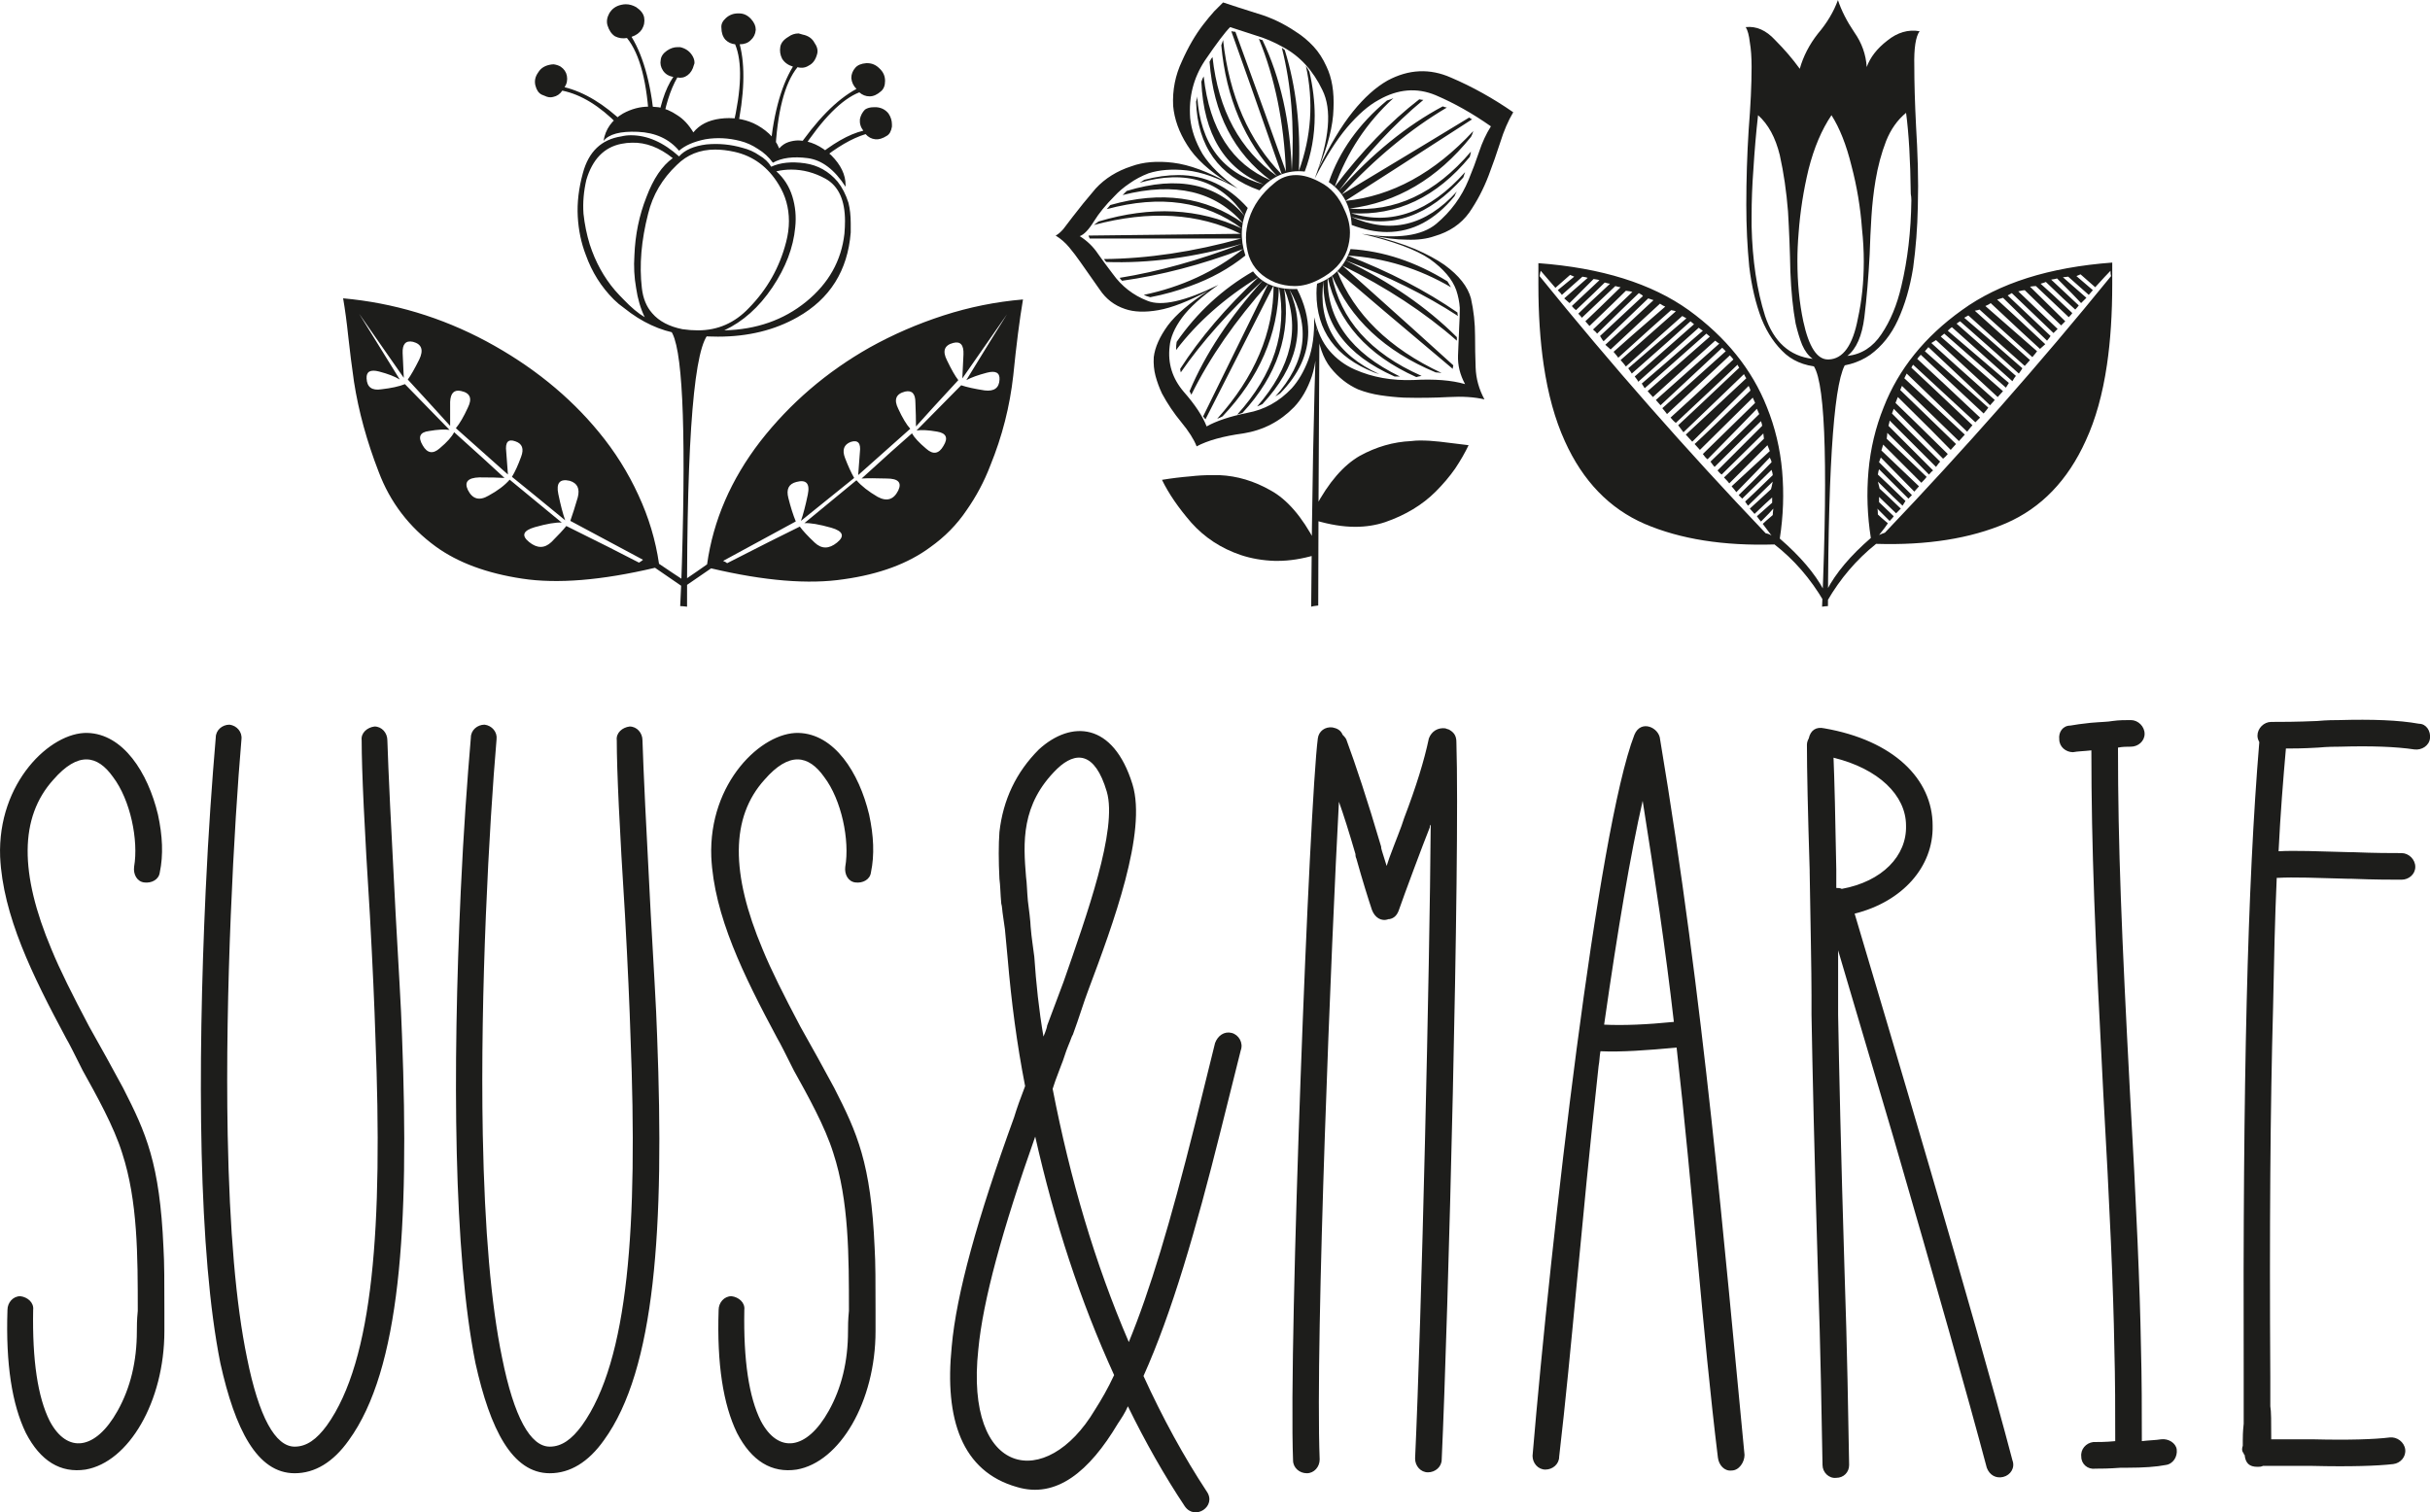 <?xml version="1.0" encoding="UTF-8" standalone="no"?>
<!DOCTYPE svg PUBLIC "-//W3C//DTD SVG 1.1//EN" "http://www.w3.org/Graphics/SVG/1.1/DTD/svg11.dtd">
<svg width="100%" height="100%" viewBox="0 0 1976 1230" version="1.1" xmlns="http://www.w3.org/2000/svg" xmlns:xlink="http://www.w3.org/1999/xlink" xml:space="preserve" xmlns:serif="http://www.serif.com/" style="fill-rule:evenodd;clip-rule:evenodd;stroke-linejoin:round;stroke-miterlimit:2;">
    <g transform="matrix(1,0,0,1,-253.043,-913.251)">
        <g transform="matrix(4.167,0,0,4.167,0,0)">
            <g transform="matrix(1,0,0,1,503.944,515.516)">
                <path d="M0,-155.435C-1.433,-155.435 -2.686,-154.182 -2.686,-152.749C-2.686,-152.212 -2.507,-151.854 -2.328,-151.495C-4.656,-123.56 -5.551,-85.418 -5.372,-27.399L-5.372,-18.445C-5.551,-16.833 -5.551,-15.759 -5.551,-15.222L-5.551,-14.146C-5.729,-13.61 -5.729,-13.252 -5.551,-12.893C-5.372,-12.715 -5.372,-12.715 -5.372,-12.536L-5.193,-12.357C-5.014,-10.745 -4.298,-10.029 -2.686,-10.029C-2.328,-10.029 -1.97,-10.029 -1.612,-10.208L8.058,-10.208C15.4,-10.029 20.772,-10.208 23.817,-10.566C25.249,-10.745 26.324,-11.998 26.146,-13.431C25.966,-14.864 24.533,-15.937 23.1,-15.759C20.235,-15.401 15.221,-15.222 8.058,-15.401L0,-15.401C0,-18.803 0,-20.952 -0.179,-21.847L-0.179,-27.399C-0.358,-56.408 -0.179,-80.404 0.358,-99.565C0.537,-108.697 0.716,-117.114 1.074,-124.993L1.253,-124.993C4.298,-125.172 8.954,-124.993 15.221,-124.814L15.758,-124.814C20.235,-124.635 23.458,-124.635 25.428,-124.635C26.861,-124.635 28.114,-125.709 28.114,-127.142C28.114,-128.574 26.861,-129.828 25.428,-129.828C23.458,-129.828 20.235,-129.828 15.938,-130.007L15.4,-130.007C9.133,-130.186 4.478,-130.365 1.433,-130.186C1.791,-137.528 2.328,-144.154 2.865,-150.242C4.119,-150.242 6.089,-150.242 9.133,-150.421C11.103,-150.6 12.535,-150.6 13.43,-150.6C19.52,-150.779 24.354,-150.6 27.936,-150.063C29.368,-149.884 30.8,-150.779 30.979,-152.212C31.159,-153.644 30.263,-155.077 28.831,-155.077C24.891,-155.793 19.698,-155.972 13.251,-155.793C12.356,-155.793 10.923,-155.793 8.954,-155.614C4.835,-155.435 1.97,-155.435 0,-155.435M-39.215,-154.719C-40.647,-154.719 -41.543,-153.465 -41.364,-152.033C-41.364,-150.6 -40.111,-149.526 -38.678,-149.526C-37.783,-149.705 -36.708,-149.705 -35.097,-149.884C-35.097,-130.723 -34.38,-113.711 -32.769,-82.911C-31.515,-60.885 -30.799,-44.41 -30.62,-33.487C-30.441,-27.04 -30.441,-20.952 -30.441,-15.043C-32.232,-14.864 -33.664,-14.864 -34.738,-14.864C-36.171,-14.684 -37.245,-13.431 -37.066,-11.998C-37.066,-10.566 -35.813,-9.491 -34.38,-9.67C-33.306,-9.67 -31.694,-9.67 -29.366,-9.85L-28.113,-9.85C-24.89,-9.85 -22.383,-10.029 -20.592,-10.387C-19.159,-10.566 -18.264,-11.998 -18.443,-13.431C-18.622,-14.684 -20.055,-15.58 -21.487,-15.401C-22.562,-15.222 -23.814,-15.222 -25.248,-15.043C-25.248,-20.952 -25.248,-27.04 -25.427,-33.666C-25.605,-44.589 -26.322,-61.243 -27.576,-83.268C-29.187,-113.89 -29.904,-131.081 -29.904,-150.421C-29.008,-150.6 -28.113,-150.6 -27.396,-150.6C-25.964,-150.6 -24.71,-151.675 -24.71,-153.107C-24.71,-154.54 -25.964,-155.793 -27.396,-155.793C-28.471,-155.793 -29.724,-155.793 -30.978,-155.614C-31.873,-155.435 -33.306,-155.435 -35.276,-155.256C-36.887,-155.077 -38.32,-154.898 -39.215,-154.719M-85.414,-148.451C-76.64,-146.302 -71.268,-141.109 -71.268,-135.2C-71.089,-129.291 -75.924,-124.276 -83.803,-122.844C-84.161,-123.023 -84.519,-123.023 -84.877,-123.023L-84.877,-126.604C-85.056,-136.812 -85.235,-144.154 -85.414,-148.451M-87.205,-154.182C-88.817,-154.54 -89.891,-153.823 -90.249,-152.212C-90.428,-151.854 -90.607,-151.495 -90.607,-150.958C-90.607,-146.123 -90.428,-137.886 -90.07,-126.425L-90.07,-126.067C-89.891,-114.965 -89.712,-106.907 -89.712,-102.072L-89.712,-98.311C-89.533,-88.103 -89.175,-71.45 -88.458,-47.992C-87.921,-32.413 -87.742,-19.878 -87.563,-10.387C-87.563,-8.954 -86.31,-7.701 -84.877,-7.88C-83.445,-7.88 -82.37,-8.954 -82.37,-10.387C-82.549,-20.057 -82.728,-32.592 -83.265,-48.171C-83.982,-71.629 -84.34,-88.283 -84.519,-98.311L-84.519,-110.846L-73.775,-74.494C-65.358,-45.485 -59.27,-23.996 -55.509,-9.85C-54.972,-8.417 -53.719,-7.701 -52.286,-8.059C-50.853,-8.417 -49.958,-9.85 -50.495,-11.282C-57.837,-39.217 -75.386,-98.132 -81.296,-118.009C-71.984,-120.337 -65.896,-127.142 -66.075,-135.2C-66.075,-144.333 -73.775,-151.854 -87.205,-154.182M-122.661,-140.035C-120.333,-125.351 -118.185,-111.025 -116.573,-96.878C-121.945,-96.341 -126.422,-96.162 -130.182,-96.341C-127.496,-115.144 -124.989,-129.828 -122.661,-140.035M-144.15,-12.177C-144.15,-10.745 -143.076,-9.491 -141.643,-9.491C-140.21,-9.491 -138.957,-10.566 -138.957,-11.998C-136.45,-33.487 -134.838,-55.513 -131.257,-88.283C-131.078,-89.178 -131.078,-90.253 -130.899,-91.148C-126.78,-90.969 -121.945,-91.327 -116.036,-91.864C-112.812,-63.392 -111.021,-36.71 -107.977,-11.819C-107.798,-10.387 -106.724,-9.133 -105.291,-9.311C-103.859,-9.311 -102.784,-10.924 -102.784,-12.357C-106.724,-53.006 -110.664,-100.639 -119.259,-152.033C-119.438,-154.361 -123.019,-155.972 -124.272,-152.928C-131.436,-134.484 -140.568,-54.617 -144.15,-12.177M-180.5,-152.033C-180.679,-152.391 -181.037,-152.749 -181.216,-152.928C-181.575,-153.823 -182.291,-154.182 -183.186,-154.361C-184.619,-154.54 -185.872,-153.644 -186.051,-152.212C-187.663,-140.035 -191.782,-34.919 -190.886,-11.282C-190.886,-9.85 -189.633,-8.775 -188.2,-8.775C-186.768,-8.775 -185.693,-10.029 -185.693,-11.461C-186.589,-34.919 -183.365,-113.532 -181.933,-139.856C-181.037,-137.349 -179.963,-133.946 -178.709,-129.649C-178.709,-129.47 -178.709,-129.111 -178.53,-128.753C-177.277,-124.276 -176.202,-120.874 -175.486,-118.725C-174.949,-117.293 -173.695,-116.397 -172.263,-116.935L-172.084,-116.935C-171.187,-117.114 -170.651,-117.651 -170.293,-118.546C-169.039,-122.128 -165.637,-131.26 -164.205,-134.842C-164.205,-135.021 -164.205,-135.2 -164.025,-135.379C-164.205,-107.981 -165.816,-38.68 -167.07,-11.64C-167.07,-10.208 -165.995,-8.954 -164.562,-8.954C-163.13,-8.954 -161.877,-10.029 -161.877,-11.461C-160.623,-38.501 -158.295,-128.574 -159.011,-151.495C-159.011,-152.57 -159.37,-153.286 -160.265,-153.823C-160.444,-154.002 -160.802,-154.002 -161.16,-154.182C-162.593,-154.361 -163.846,-153.644 -164.383,-152.212C-165.279,-147.914 -166.891,-142.721 -169.219,-136.632C-169.756,-134.842 -170.83,-132.335 -172.084,-128.932C-172.263,-128.395 -172.442,-127.858 -172.621,-127.321L-173.516,-130.186C-173.695,-130.723 -173.695,-130.902 -173.695,-131.081C-176.381,-140.214 -178.709,-147.198 -180.5,-152.033M-241.202,-74.494C-237.442,-57.841 -232.428,-42.441 -225.802,-27.935C-227.056,-25.25 -228.309,-23.101 -229.563,-21.131C-239.054,-5.194 -254.991,-8.059 -252.305,-32.95C-251.41,-42.441 -247.649,-56.228 -241.202,-74.494M-239.591,-94.013C-240.486,-99.206 -241.023,-104.4 -241.381,-109.593C-241.561,-111.204 -241.919,-113.174 -242.098,-115.502C-242.098,-116.218 -242.456,-119.262 -242.635,-120.516C-242.814,-122.486 -242.814,-123.918 -242.993,-125.172C-243.53,-131.798 -244.068,-139.319 -236.905,-146.302C-233.323,-149.705 -229.563,-149.705 -227.235,-141.826C-225.086,-134.484 -231.174,-117.651 -235.651,-104.758L-238.874,-96.162C-238.874,-95.983 -239.054,-95.267 -239.591,-94.013M-220.072,-27.757C-214.521,-40.113 -209.865,-56.228 -205.03,-75.569L-201.09,-91.327C-200.553,-92.76 -201.448,-94.371 -202.881,-94.73C-204.313,-95.088 -205.567,-94.192 -206.104,-92.76L-210.044,-76.822C-214.879,-57.483 -218.818,-44.41 -222.937,-34.382C-229.563,-49.783 -234.398,-66.257 -237.8,-83.806C-237.621,-84.343 -237.442,-84.881 -237.263,-85.418L-236.188,-88.283C-235.651,-89.537 -235.293,-90.969 -234.756,-92.223C-234.219,-93.476 -234.04,-94.192 -233.86,-94.371C-232.607,-97.774 -231.712,-100.818 -230.816,-103.146C-225.981,-116.039 -219.356,-133.946 -222.221,-143.258C-225.981,-155.435 -234.219,-155.793 -240.486,-150.063C-244.963,-145.586 -247.47,-140.214 -248.186,-133.946C-248.365,-131.439 -248.365,-128.395 -248.186,-124.814C-248.007,-123.56 -248.007,-121.949 -247.828,-119.979C-247.649,-119.442 -247.649,-118.546 -247.47,-117.472L-247.112,-114.965L-246.575,-109.234C-245.858,-100.818 -244.784,-92.581 -243.172,-84.343C-244.068,-82.016 -244.784,-80.046 -245.321,-78.255C-252.484,-58.557 -256.603,-43.694 -257.498,-33.487C-258.931,-19.34 -255.528,-9.133 -244.784,-6.089C-237.084,-3.761 -230.637,-9.133 -225.086,-18.445C-224.37,-19.518 -223.653,-20.594 -223.116,-21.847C-219.714,-14.864 -215.953,-8.238 -212.014,-2.328C-210.044,0.537 -205.746,-2.328 -207.716,-5.194C-212.193,-11.998 -216.311,-19.518 -220.072,-27.757M-278.27,-127.142C-278.449,-125.709 -277.733,-124.276 -276.3,-124.097C-274.868,-123.918 -273.435,-124.635 -273.256,-126.067C-272.54,-129.47 -272.719,-133.23 -273.614,-137.349C-275.584,-145.586 -280.419,-153.107 -287.403,-153.286C-294.566,-153.465 -304.952,-143.616 -304.415,-129.111C-303.878,-117.651 -298.147,-106.011 -291.522,-93.655C-290.984,-92.76 -289.91,-90.611 -288.298,-87.388C-285.612,-82.553 -282.21,-76.464 -280.598,-71.27C-277.554,-61.959 -277.554,-51.215 -277.554,-40.471C-277.733,-38.68 -277.733,-37.427 -277.733,-36.531C-277.733,-30.622 -278.987,-25.429 -281.494,-20.952C-285.791,-13.252 -291.343,-12.536 -294.745,-18.982C-297.073,-23.638 -298.147,-30.801 -297.968,-40.65C-297.789,-42.082 -299.043,-43.157 -300.475,-43.336C-301.908,-43.336 -302.982,-42.082 -302.982,-40.65C-303.34,-30.085 -302.087,-22.205 -299.401,-16.654C-296.536,-11.102 -292.596,-8.775 -287.761,-9.491C-279.345,-10.924 -272.361,-22.743 -272.361,-36.531L-272.361,-40.471C-272.361,-45.843 -272.361,-49.962 -272.54,-52.827C-273.256,-69.301 -275.942,-75.211 -280.419,-83.985L-283.643,-89.894L-287.045,-95.983C-290.268,-102.072 -292.775,-107.086 -294.387,-111.025C-300.654,-125.888 -300.654,-136.812 -294.029,-144.154C-289.194,-149.705 -285.433,-148.988 -282.389,-144.691C-278.987,-140.214 -277.375,-132.335 -278.27,-127.142M-346.318,-152.033C-346.139,-153.465 -347.213,-154.719 -348.646,-154.898C-350.078,-154.898 -351.332,-153.823 -351.332,-152.391C-352.048,-143.974 -352.764,-134.125 -353.302,-122.486C-354.913,-87.388 -354.734,-51.752 -350.436,-30.264C-347.571,-17.371 -343.273,-8.775 -335.932,-8.775C-331.992,-8.775 -328.41,-10.924 -325.366,-15.222C-315.338,-29.01 -313.547,-56.766 -314.98,-94.013C-315.159,-99.923 -315.696,-107.981 -316.234,-118.009C-317.129,-134.842 -317.666,-146.123 -317.845,-151.854C-317.845,-153.286 -318.92,-154.54 -320.352,-154.54C-321.785,-154.361 -323.038,-153.286 -322.859,-151.854C-322.859,-145.944 -322.322,-134.663 -321.248,-117.651C-320.71,-107.802 -320.352,-99.744 -320.173,-93.834C-318.741,-57.125 -320.531,-30.801 -329.664,-18.087C-331.634,-15.401 -333.604,-13.968 -335.932,-13.968C-339.692,-13.968 -342.915,-19.698 -345.243,-31.338C-347.392,-41.724 -348.646,-56.228 -349.004,-74.852C-349.541,-102.967 -347.75,-135.379 -346.318,-152.033M-396.1,-152.033C-395.921,-153.465 -396.995,-154.719 -398.428,-154.898C-399.86,-154.898 -401.114,-153.823 -401.114,-152.391C-401.83,-143.974 -402.546,-134.125 -403.083,-122.486C-404.695,-87.388 -404.516,-51.752 -400.218,-30.264C-397.353,-17.371 -393.055,-8.775 -385.714,-8.775C-381.774,-8.775 -378.193,-10.924 -375.148,-15.222C-365.12,-29.01 -363.33,-56.766 -364.762,-94.013C-364.941,-99.923 -365.478,-107.981 -366.016,-118.009C-366.911,-134.842 -367.448,-146.123 -367.627,-151.854C-367.627,-153.286 -368.702,-154.54 -370.134,-154.54C-371.567,-154.361 -372.82,-153.286 -372.641,-151.854C-372.641,-145.944 -372.104,-134.663 -371.03,-117.651C-370.492,-107.802 -370.134,-99.744 -369.955,-93.834C-368.523,-57.125 -370.313,-30.801 -379.446,-18.087C-381.416,-15.401 -383.386,-13.968 -385.714,-13.968C-389.474,-13.968 -392.697,-19.698 -395.025,-31.338C-397.174,-41.724 -398.428,-56.228 -398.786,-74.852C-399.323,-102.967 -397.532,-135.379 -396.1,-152.033M-417.05,-127.142C-417.229,-125.709 -416.512,-124.276 -415.08,-124.097C-413.647,-123.918 -412.215,-124.635 -412.036,-126.067C-411.319,-129.47 -411.498,-133.23 -412.394,-137.349C-414.364,-145.586 -419.198,-153.107 -426.182,-153.286C-433.345,-153.465 -443.731,-143.616 -443.194,-129.111C-442.657,-117.651 -436.927,-106.011 -430.301,-93.655C-429.764,-92.76 -428.689,-90.611 -427.078,-87.388C-424.392,-82.553 -420.989,-76.464 -419.378,-71.27C-416.333,-61.959 -416.333,-51.215 -416.333,-40.471C-416.512,-38.68 -416.512,-37.427 -416.512,-36.531C-416.512,-30.622 -417.766,-25.429 -420.273,-20.952C-424.571,-13.252 -430.122,-12.536 -433.524,-18.982C-435.852,-23.638 -436.927,-30.801 -436.747,-40.65C-436.568,-42.082 -437.822,-43.157 -439.255,-43.336C-440.687,-43.336 -441.761,-42.082 -441.761,-40.65C-442.12,-30.085 -440.866,-22.205 -438.18,-16.654C-435.315,-11.102 -431.375,-8.775 -426.54,-9.491C-418.124,-10.924 -411.14,-22.743 -411.14,-36.531L-411.14,-40.471C-411.14,-45.843 -411.14,-49.962 -411.319,-52.827C-412.036,-69.301 -414.722,-75.211 -419.198,-83.985L-422.422,-89.894L-425.824,-95.983C-429.047,-102.072 -431.554,-107.086 -433.166,-111.025C-439.434,-125.888 -439.434,-136.812 -432.808,-144.154C-427.973,-149.705 -424.213,-148.988 -421.168,-144.691C-417.766,-140.214 -416.154,-132.335 -417.05,-127.142" style="fill:rgb(29,29,27);fill-rule:nonzero;"/>
            </g>
        </g>
        <g transform="matrix(4.167,0,0,4.167,0,0)">
            <g transform="matrix(1,0,0,1,408.042,232.477)">
                <path d="M0,91.814C0.688,87.382 0.84,82.988 0.459,78.632C0.075,74.277 -0.916,70.112 -2.522,66.137C-5.426,58.802 -10.508,52.498 -17.766,47.225C-25.026,42.029 -34.808,38.973 -47.109,38.055L-47.109,42.181C-47.109,47.989 -46.766,53.225 -46.079,57.885C-45.239,63.617 -43.864,68.584 -41.953,72.786C-38.439,80.581 -33.241,85.968 -26.363,88.949C-19.411,91.928 -10.966,93.266 -1.031,92.961C2.788,95.94 5.998,99.648 8.597,104.078L8.597,101.901C6.838,98.616 3.973,95.253 0,91.814M-2.751,90.782C-18.264,74.506 -32.973,57.771 -46.881,40.577C-46.805,40.118 -46.729,39.775 -46.652,39.545C-45.201,41.227 -44.244,42.336 -43.785,42.869C-42.335,41.572 -41.379,40.73 -40.92,40.348C-40.539,40.502 -40.272,40.616 -40.118,40.691C-41.722,41.991 -42.794,42.869 -43.328,43.328C-42.869,43.787 -42.602,44.092 -42.526,44.246C-40.539,42.488 -39.202,41.304 -38.513,40.691C-37.98,40.768 -37.635,40.846 -37.482,40.921C-39.773,42.909 -41.304,44.246 -42.067,44.933C-41.533,45.391 -41.19,45.698 -41.034,45.85L-36.335,41.15C-35.724,41.227 -35.343,41.304 -35.19,41.379C-37.558,43.597 -39.355,45.276 -40.577,46.423C-40.347,46.728 -40.081,46.996 -39.773,47.225C-36.948,44.551 -35.074,42.754 -34.158,41.838C-33.623,41.991 -33.28,42.067 -33.125,42.067C-36.26,44.972 -38.323,46.921 -39.316,47.913C-38.934,48.296 -38.705,48.563 -38.628,48.715C-35.419,45.66 -33.241,43.597 -32.094,42.525C-31.56,42.679 -31.217,42.754 -31.062,42.754C-34.501,46.118 -36.794,48.334 -37.941,49.403C-37.558,49.861 -37.292,50.167 -37.137,50.321C-33.547,46.88 -31.177,44.589 -30.031,43.442C-29.344,43.52 -28.924,43.597 -28.77,43.672C-32.593,47.339 -35.152,49.786 -36.449,51.008C-35.992,51.39 -35.724,51.658 -35.647,51.81C-31.598,47.837 -28.885,45.201 -27.509,43.901C-27.05,44.13 -26.784,44.322 -26.707,44.474C-30.91,48.372 -33.699,50.97 -35.074,52.269C-34.77,52.803 -34.541,53.148 -34.386,53.3C-30.031,49.099 -27.127,46.309 -25.675,44.933C-25.217,45.087 -24.873,45.201 -24.644,45.276C-29.306,49.633 -32.438,52.537 -34.043,53.988C-33.509,54.447 -33.166,54.752 -33.011,54.906C-28.197,50.397 -24.987,47.416 -23.383,45.964C-22.924,46.271 -22.581,46.462 -22.351,46.537C-27.395,50.894 -30.758,53.836 -32.438,55.363C-31.98,55.899 -31.675,56.281 -31.521,56.51C-26.402,51.849 -22.963,48.754 -21.206,47.225C-20.747,47.302 -20.443,47.379 -20.288,47.454C-25.637,52.194 -29.229,55.363 -31.062,56.969C-30.529,57.581 -30.185,57.999 -30.031,58.23C-24.53,53.262 -20.861,49.976 -19.027,48.372C-18.646,48.6 -18.378,48.754 -18.225,48.829C-23.956,53.721 -27.738,56.969 -29.572,58.573C-29.192,59.108 -28.961,59.452 -28.885,59.605C-23.153,54.561 -19.334,51.162 -17.423,49.403C-17.04,49.71 -16.812,49.901 -16.735,49.976C-22.544,55.097 -26.402,58.498 -28.311,60.177C-27.931,60.636 -27.701,60.981 -27.624,61.209C-21.74,55.936 -17.806,52.423 -15.817,50.663C-15.436,50.97 -15.17,51.162 -15.015,51.237C-20.975,56.434 -24.95,59.873 -26.936,61.554C-26.632,62.011 -26.439,62.318 -26.363,62.47C-20.327,57.122 -16.315,53.569 -14.327,51.81C-13.946,52.116 -13.716,52.308 -13.639,52.384C-19.754,57.733 -23.805,61.286 -25.789,63.044C-25.257,63.656 -24.912,64.037 -24.759,64.189C-18.723,58.687 -14.672,55.02 -12.609,53.186C-12.227,53.491 -11.96,53.684 -11.805,53.759L-24.185,64.762C-23.726,65.298 -23.422,65.642 -23.269,65.794C-17.233,60.139 -13.221,56.395 -11.233,54.561C-10.851,54.945 -10.622,55.173 -10.546,55.249C-16.735,60.827 -20.861,64.533 -22.924,66.368C-22.465,66.903 -22.161,67.284 -22.008,67.513C-16.505,62.395 -12.418,58.573 -9.742,56.051C-9.438,56.358 -9.209,56.624 -9.054,56.853C-15.17,62.585 -19.257,66.368 -21.32,68.201C-20.861,68.736 -20.518,69.081 -20.288,69.233C-14.252,63.579 -10.24,59.796 -8.252,57.885C-8.1,58.192 -7.986,58.383 -7.909,58.458C-13.87,64.113 -17.844,67.858 -19.829,69.692C-19.296,70.379 -18.951,70.837 -18.798,71.067C-12.914,65.412 -8.979,61.631 -6.991,59.719C-6.763,60.177 -6.611,60.446 -6.534,60.522C-12.418,66.023 -16.353,69.692 -18.339,71.525C-17.728,72.212 -17.308,72.671 -17.078,72.902C-11.576,67.475 -7.909,63.846 -6.075,62.011C-5.846,62.47 -5.73,62.776 -5.73,62.929C-11.158,68.201 -14.786,71.68 -16.621,73.359C-16.086,73.972 -15.742,74.354 -15.588,74.506C-10.392,69.386 -6.954,65.986 -5.273,64.305C-5.043,64.839 -4.891,65.183 -4.814,65.335C-9.324,69.769 -12.723,73.093 -15.015,75.308C-14.711,75.767 -14.404,76.11 -14.099,76.34C-9.285,71.449 -6.075,68.163 -4.469,66.482C-4.24,67.018 -4.089,67.361 -4.012,67.513C-8.75,72.175 -11.921,75.27 -13.525,76.797C-13.144,77.333 -12.877,77.678 -12.723,77.83C-8.215,73.321 -5.198,70.342 -3.667,68.89C-3.515,69.347 -3.438,69.654 -3.438,69.806L-12.15,78.517C-11.768,78.977 -11.501,79.244 -11.348,79.32C-7.298,75.347 -4.585,72.671 -3.21,71.296C-3.135,71.832 -3.094,72.175 -3.094,72.328C-6.991,76.15 -9.59,78.671 -10.889,79.893C-10.354,80.429 -10.011,80.809 -9.858,81.04L-2.406,73.589C-2.177,74.124 -2.025,74.506 -1.949,74.734C-5.693,78.173 -8.177,80.466 -9.399,81.613C-8.94,82.147 -8.636,82.529 -8.481,82.758C-5.198,79.396 -3.019,77.142 -1.949,75.995C-1.719,76.454 -1.604,76.76 -1.604,76.913C-4.432,79.818 -6.573,81.956 -8.024,83.331C-7.718,83.638 -7.489,83.867 -7.336,84.019C-4.432,81.193 -2.522,79.32 -1.604,78.403C-1.452,78.861 -1.375,79.205 -1.375,79.434C-4.051,82.033 -5.846,83.753 -6.763,84.592C-6.459,85.051 -6.266,85.319 -6.189,85.395C-3.822,83.103 -2.216,81.538 -1.375,80.695C-1.529,81.459 -1.643,81.956 -1.719,82.185C-3.781,84.096 -5.157,85.357 -5.846,85.968C-5.387,86.504 -5.082,86.847 -4.928,87C-3.249,85.395 -2.102,84.326 -1.49,83.79L-1.49,84.821C-3.019,86.197 -4.012,87.077 -4.469,87.458C-4.089,87.993 -3.822,88.338 -3.667,88.49C-2.447,87.268 -1.643,86.427 -1.261,85.968C-1.338,86.58 -1.375,87 -1.375,87.229C-2.368,88.07 -3.019,88.643 -3.324,88.949C-2.484,90.094 -1.911,90.86 -1.604,91.241C-1.911,91.012 -2.292,90.86 -2.751,90.782M19.371,91.126C20.289,89.98 20.863,89.217 21.091,88.833C20.097,87.993 19.447,87.42 19.143,87.114C19.143,86.504 19.104,86.121 19.028,85.968C20.249,87.191 21.052,87.993 21.435,88.375C21.893,87.916 22.16,87.613 22.238,87.458C20.784,86.082 19.83,85.166 19.371,84.707L19.371,83.676C21.052,85.28 22.16,86.352 22.695,86.884L23.614,85.968C21.55,83.982 20.174,82.683 19.486,82.07C19.332,81.383 19.218,80.925 19.143,80.695C21.51,83.065 23.115,84.632 23.957,85.395C24.262,84.937 24.453,84.632 24.53,84.478C21.854,81.881 20.059,80.162 19.143,79.32C19.218,78.785 19.295,78.442 19.371,78.289C21.893,80.809 23.803,82.72 25.103,84.019L25.791,83.331C22.581,80.122 20.441,77.983 19.371,76.913C19.523,76.454 19.639,76.15 19.716,75.995C23.001,79.359 25.178,81.575 26.25,82.644C26.707,82.109 27.013,81.766 27.166,81.613C23.498,78.098 21.052,75.767 19.83,74.62C19.982,74.086 20.097,73.704 20.174,73.473C23.917,77.219 26.402,79.703 27.625,80.925C28.158,80.391 28.503,80.007 28.656,79.779C24.759,76.035 22.16,73.552 20.863,72.328C20.938,71.794 20.977,71.41 20.977,71.182C25.103,75.233 27.815,77.944 29.115,79.32C29.496,78.861 29.764,78.594 29.917,78.517C25.562,74.161 22.656,71.258 21.206,69.806C21.358,69.272 21.435,68.929 21.435,68.774C25.943,73.284 28.961,76.302 30.49,77.83C30.871,77.296 31.139,76.952 31.292,76.797C26.554,72.137 23.421,69.004 21.893,67.399C22.046,66.941 22.16,66.636 22.238,66.482C26.516,70.837 29.726,74.086 31.866,76.226C32.17,75.995 32.477,75.692 32.782,75.308C27.663,70.265 24.262,66.941 22.581,65.335C22.81,64.801 22.963,64.419 23.04,64.189C28.236,69.31 31.675,72.748 33.356,74.506C33.89,73.895 34.233,73.514 34.388,73.359C28.961,68.086 25.332,64.572 23.498,62.813C23.651,62.433 23.765,62.166 23.842,62.011C29.344,67.361 33.05,70.953 34.961,72.786C35.572,72.098 35.953,71.68 36.106,71.525C30.221,66.023 26.287,62.356 24.301,60.522L24.759,59.605C30.642,65.26 34.578,69.043 36.565,70.953C37.099,70.265 37.443,69.845 37.598,69.692C31.637,64.037 27.663,60.293 25.677,58.458C25.828,58.155 25.943,57.962 26.02,57.885C32.055,63.463 36.106,67.209 38.169,69.119L39.087,68.201C33.661,63.083 29.574,59.26 26.822,56.738C26.975,56.51 27.204,56.243 27.511,55.936C33.623,61.668 37.712,65.49 39.775,67.399C40.234,66.866 40.538,66.482 40.692,66.253L28.313,55.249C28.617,54.868 28.846,54.6 29.001,54.447C35.036,60.102 39.048,63.885 41.036,65.794C41.494,65.26 41.799,64.917 41.953,64.762C35.763,59.26 31.637,55.556 29.574,53.645C30.031,53.339 30.337,53.148 30.49,53.071C36.451,58.573 40.463,62.281 42.526,64.189C43.06,63.579 43.403,63.197 43.558,63.044C37.443,57.696 33.393,54.143 31.407,52.384C31.789,52.078 32.018,51.887 32.095,51.81C38.13,57.083 42.142,60.598 44.13,62.356C44.435,61.897 44.627,61.593 44.703,61.438C38.743,56.32 34.769,52.919 32.782,51.237C33.164,50.856 33.431,50.626 33.586,50.549C39.468,55.822 43.403,59.337 45.391,61.095C45.697,60.561 45.925,60.218 46.079,60.063C40.272,54.945 36.412,51.544 34.502,49.861C34.806,49.633 35.036,49.479 35.19,49.403C40.922,54.447 44.741,57.848 46.652,59.605C47.034,59.071 47.263,58.726 47.34,58.573C41.685,53.607 37.902,50.321 35.992,48.715C36.374,48.486 36.641,48.334 36.794,48.257C42.297,53.225 45.964,56.51 47.799,58.114C48.333,57.503 48.676,57.122 48.83,56.969C43.403,52.153 39.813,48.945 38.055,47.339C38.514,47.264 38.818,47.187 38.973,47.111C44.168,51.773 47.608,54.868 49.288,56.395C49.747,55.861 50.051,55.477 50.206,55.249C45.162,50.818 41.799,47.875 40.118,46.423C40.652,46.193 40.997,46.003 41.151,45.85C45.964,50.36 49.174,53.339 50.778,54.79C51.312,54.332 51.657,54.027 51.81,53.873C47.149,49.517 44.016,46.614 42.411,45.162C42.946,45.01 43.328,44.896 43.558,44.817C47.836,49.022 50.701,51.81 52.154,53.186C52.536,52.727 52.765,52.423 52.841,52.269C48.638,48.296 45.85,45.66 44.475,44.36C44.855,44.13 45.123,43.978 45.277,43.901C49.326,47.798 52.039,50.397 53.415,51.696L54.218,50.894C50.396,47.225 47.836,44.78 46.538,43.558C47.149,43.404 47.57,43.328 47.799,43.328C51.312,46.766 53.682,49.059 54.906,50.205L55.708,49.403C52.27,46.041 49.976,43.787 48.83,42.64C49.364,42.565 49.747,42.525 49.976,42.525C53.186,45.583 55.324,47.609 56.396,48.6C56.776,48.22 57.007,47.952 57.083,47.798C54.026,44.896 51.963,42.984 50.894,42.067C51.427,41.915 51.771,41.8 51.925,41.723C54.447,44.17 56.357,45.964 57.657,47.111C57.885,46.88 58.114,46.614 58.344,46.309C55.669,43.787 53.874,42.106 52.957,41.265C53.568,41.189 53.949,41.113 54.102,41.036C56.471,43.404 58.037,45.01 58.802,45.85L59.834,44.817C57.542,42.831 56.012,41.493 55.249,40.806C55.783,40.73 56.126,40.691 56.281,40.691C58.268,42.45 59.605,43.635 60.293,44.246C60.674,43.787 60.942,43.483 61.095,43.328C59.49,41.952 58.42,41.036 57.885,40.577C58.268,40.425 58.534,40.311 58.688,40.234C60.138,41.534 61.095,42.374 61.554,42.754C63.005,41.15 63.998,40.08 64.534,39.545C64.534,40.004 64.571,40.348 64.648,40.577C50.739,57.696 36.03,74.391 20.518,90.667C20.059,90.822 19.677,90.974 19.371,91.126M16.506,48.6C16.965,44.858 17.308,40.768 17.539,36.336C17.614,33.891 17.728,31.446 17.882,29C18.034,26.555 18.302,24.185 18.684,21.893C19.143,19.142 19.83,16.583 20.747,14.214C21.665,11.921 22.963,10.086 24.644,8.711C25.178,12.685 25.484,17.958 25.562,24.53C25.637,24.913 25.677,25.332 25.677,25.791C25.6,31.828 24.95,37.406 23.728,42.525C22.885,46.193 21.588,49.327 19.83,51.925C18.148,54.447 15.933,55.861 13.182,56.165C14.94,54.79 16.047,52.269 16.506,48.6M13.984,19.028C15.054,23.079 15.742,27.205 16.047,31.406C16.278,33.548 16.392,35.649 16.392,37.712C16.392,41.686 16.008,45.391 15.245,48.829C14.252,54.102 12.341,56.778 9.515,56.853L9.399,56.853C7.259,56.853 5.655,54.371 4.585,49.403C3.821,45.812 3.438,41.877 3.438,37.597C3.438,35.84 3.514,34.043 3.669,32.209C3.973,28.007 4.623,23.842 5.617,19.716C6.686,15.514 8.176,11.998 10.087,9.17C11.692,11.692 12.991,14.979 13.984,19.028M0,16.965C0.763,20.403 1.299,24.071 1.606,27.968C1.834,31.865 1.986,35.763 2.063,39.66C2.217,43.558 2.56,46.959 3.095,49.861C3.476,51.466 3.898,52.841 4.357,53.988C4.889,55.211 5.577,56.128 6.419,56.738C1.91,56.206 -1.186,53.414 -2.865,48.372C-4.469,43.328 -5.349,37.482 -5.501,30.833L-5.501,28.886C-5.501,25.905 -5.387,22.888 -5.157,19.83C-4.928,16.086 -4.624,12.533 -4.24,9.17C-2.254,10.929 -0.841,13.525 0,16.965M8.254,105.111C8.787,105.034 9.17,104.996 9.399,104.996C9.474,75.958 10.698,60.102 13.068,57.426C10.469,58.114 8.176,58.192 6.191,57.656C8.787,59.644 9.474,75.461 8.254,105.111M9.056,58.344C12.495,58.344 15.36,57.541 17.653,55.936C19.945,54.257 21.74,52.001 23.04,49.174C24.416,46.193 25.407,42.793 26.02,38.973C26.554,35.075 26.859,31.103 26.938,27.052C27.013,24.378 27.013,21.704 26.938,19.028C26.859,16.354 26.745,13.794 26.593,11.348C26.364,6.841 26.25,2.905 26.25,-0.458C26.172,-3.898 26.516,-6.15 27.281,-7.222C25.064,-7.603 22.963,-6.992 20.977,-5.387C18.989,-3.857 17.653,-2.139 16.965,-0.229C16.81,-2.674 16.008,-4.928 14.557,-6.992C13.105,-9.13 12.036,-11.234 11.348,-13.297C10.507,-11.003 9.208,-8.826 7.45,-6.763C5.77,-4.623 4.585,-2.33 3.898,0.114C2.522,-1.794 0.918,-3.668 -0.916,-5.502C-2.675,-7.412 -4.585,-8.253 -6.648,-8.024C-6.266,-7.412 -6,-6.418 -5.846,-5.043C-5.616,-3.743 -5.501,-2.139 -5.501,-0.229C-5.501,3.21 -5.693,7.298 -6.075,12.035C-6.38,16.849 -6.534,21.741 -6.534,26.707C-6.534,30.833 -6.343,34.845 -5.961,38.743C-5.501,42.565 -4.7,45.964 -3.553,48.945C-2.406,51.773 -0.841,54.064 1.147,55.822C3.133,57.503 5.693,58.344 8.826,58.344L9.056,58.344ZM9.17,101.901L9.17,102.474C9.17,102.858 9.208,103.353 9.285,103.964C11.807,99.609 14.977,95.903 18.798,92.845C28.731,93.152 37.176,91.814 44.13,88.833C51.008,85.853 56.203,80.466 59.72,72.671C61.629,68.545 63.005,63.617 63.846,57.885C64.534,53.225 64.878,47.952 64.878,42.067L64.878,37.94C52.573,38.857 42.792,41.952 35.534,47.225C28.274,52.423 23.192,58.726 20.289,66.137C18.684,70.112 17.69,74.277 17.308,78.632C16.926,82.988 17.08,87.343 17.767,91.7C13.793,95.138 10.928,98.539 9.17,101.901" style="fill:rgb(29,29,27);fill-rule:nonzero;"/>
            </g>
        </g>
        <g transform="matrix(4.167,0,0,4.167,0,0)">
            <g transform="matrix(1,0,0,1,193.909,223.901)">
                <path d="M0,109.778C-2.383,108.14 -4.169,106.912 -5.362,106.093C-15.783,108.55 -24.419,109.257 -31.27,108.214C-38.194,107.173 -43.815,105.087 -48.133,101.96C-53.343,98.163 -57.067,93.289 -59.3,87.331C-61.607,81.376 -63.209,75.531 -64.102,69.798C-64.55,66.671 -64.921,63.731 -65.219,60.976C-65.516,58.147 -65.851,55.653 -66.225,53.493C-56.397,54.386 -47.089,57.178 -38.305,61.869C-29.445,66.634 -22.112,72.553 -16.306,79.625C-13.178,83.421 -10.61,87.518 -8.6,91.909C-6.59,96.229 -5.249,100.696 -4.58,105.311C-2.494,106.726 -0.93,107.768 0.111,108.437C0.039,109.035 0,109.481 0,109.778M-55.168,69.35C-56.135,68.755 -57.475,68.235 -59.189,67.788C-60.901,67.34 -61.719,67.788 -61.645,69.128C-61.571,70.841 -60.602,71.547 -58.742,71.249C-56.806,71.027 -55.279,70.691 -54.164,70.245C-50.292,74.191 -47.389,77.168 -45.453,79.179C-46.42,79.03 -47.759,79.104 -49.473,79.401C-51.261,79.625 -51.668,80.557 -50.701,82.193C-49.808,83.757 -48.691,83.944 -47.352,82.752C-45.936,81.561 -45.006,80.518 -44.559,79.625C-40.165,83.571 -36.89,86.549 -34.731,88.559C-35.848,88.486 -37.486,88.448 -39.646,88.448C-41.879,88.522 -42.622,89.341 -41.879,90.904C-40.986,92.691 -39.646,93.065 -37.858,92.022C-36.072,91.054 -34.694,90.011 -33.727,88.894C-29.184,92.618 -25.797,95.41 -23.564,97.27C-24.682,97.196 -26.429,97.493 -28.813,98.163C-31.12,98.834 -31.492,99.801 -29.93,101.067C-28.367,102.334 -26.914,102.334 -25.575,101.067C-24.233,99.727 -23.266,98.686 -22.671,97.939C-16.341,101.067 -11.615,103.451 -8.487,105.087C-8.115,104.865 -7.854,104.679 -7.705,104.529C-13.96,101.178 -18.687,98.649 -21.89,96.935C-21.441,95.67 -20.958,94.143 -20.437,92.357C-19.991,90.645 -20.51,89.565 -22.001,89.117C-23.935,88.67 -24.682,89.528 -24.233,91.686C-23.787,93.846 -23.34,95.558 -22.894,96.824C-27.509,93.026 -30.972,90.198 -33.28,88.337C-32.684,87.369 -32.089,86.065 -31.492,84.427C-30.896,82.864 -31.27,81.858 -32.61,81.411C-34.023,80.892 -34.62,81.561 -34.397,83.421C-34.247,85.209 -34.134,86.699 -34.062,87.888C-38.601,83.868 -41.992,80.854 -44.224,78.843C-43.479,77.95 -42.698,76.609 -41.879,74.823C-40.986,73.037 -41.432,71.958 -43.22,71.584C-44.559,71.288 -45.266,71.994 -45.341,73.706L-45.341,78.397C-48.988,74.376 -51.743,71.36 -53.605,69.35C-53.008,68.533 -52.265,67.229 -51.372,65.443C-50.479,63.582 -50.887,62.426 -52.6,61.98C-54.014,61.683 -54.683,62.426 -54.61,64.214C-54.535,66.076 -54.461,67.675 -54.386,69.016C-58.257,63.432 -61.16,59.264 -63.098,56.509C-59.596,62.167 -56.956,66.447 -55.168,69.35M63.32,56.62C59.45,62.204 56.547,66.374 54.609,69.128C54.685,67.788 54.759,66.224 54.833,64.437C54.907,62.576 54.238,61.832 52.823,62.204C51.111,62.651 50.701,63.768 51.594,65.554C52.487,67.416 53.232,68.72 53.827,69.463C50.105,73.483 47.35,76.498 45.564,78.508C45.564,77.168 45.527,75.605 45.453,73.819C45.453,72.107 44.782,71.399 43.442,71.696C41.655,72.142 41.208,73.259 42.101,75.047C42.922,76.833 43.704,78.137 44.447,78.955C39.907,82.975 36.517,85.991 34.285,88.001C34.359,86.81 34.471,85.32 34.62,83.534C34.842,81.747 34.247,81.077 32.832,81.524C31.492,82.045 31.12,83.088 31.715,84.65C32.313,86.214 32.908,87.518 33.503,88.559C28.887,92.283 25.425,95.075 23.116,96.935C23.563,95.67 24.009,93.958 24.456,91.798C24.904,89.639 24.159,88.82 22.223,89.341C20.736,89.715 20.213,90.756 20.66,92.468C21.106,94.254 21.591,95.781 22.112,97.046C15.785,100.472 11.055,103.04 7.928,104.752C8.302,104.902 8.562,105.05 8.71,105.198C14.964,101.998 19.692,99.616 22.894,98.052C23.49,98.871 24.456,99.914 25.797,101.178C27.137,102.445 28.589,102.445 30.153,101.178C31.715,99.914 31.344,98.945 29.036,98.275C26.653,97.606 24.904,97.309 23.787,97.382C28.328,93.659 31.715,90.867 33.949,89.006C34.918,90.123 36.295,91.203 38.081,92.244C39.869,93.213 41.208,92.803 42.101,91.016C42.846,89.452 42.101,88.67 39.869,88.67C37.71,88.598 36.071,88.598 34.954,88.67C39.274,84.726 42.548,81.785 44.782,79.848C45.229,80.668 46.16,81.674 47.574,82.864C48.914,84.055 50.031,83.868 50.924,82.306C51.893,80.742 51.483,79.812 49.695,79.514C47.983,79.217 46.644,79.142 45.675,79.29C49.547,75.345 52.45,72.405 54.386,70.467C55.502,70.841 57.03,71.177 58.965,71.473C60.826,71.696 61.795,70.99 61.868,69.35C61.944,68.011 61.125,67.564 59.411,68.011C57.699,68.457 56.36,68.942 55.391,69.463C58.892,63.731 61.533,59.451 63.32,56.62M13.29,3.127C12.769,3.649 12.061,3.908 11.166,3.908C12.284,8.153 12.098,13.774 10.609,20.772C10.386,20.548 10.125,20.288 9.827,19.99C11.54,12.694 11.689,7.334 10.273,3.908C9.53,3.836 8.897,3.536 8.376,3.015C7.855,2.421 7.594,1.639 7.594,0.67C7.52,-0.001 7.817,-0.633 8.487,-1.229C9.156,-1.824 9.938,-2.122 10.833,-2.122L11.055,-2.122C11.948,-2.122 12.73,-1.748 13.401,-1.005C13.997,-0.336 14.294,0.335 14.294,1.005L14.294,1.117C14.221,1.937 13.886,2.606 13.29,3.127M-3.798,9.046C-4.244,8.375 -4.393,7.669 -4.244,6.923C-4.169,6.254 -3.759,5.659 -3.016,5.137C-2.346,4.69 -1.675,4.466 -1.006,4.466L-0.447,4.466C0.521,4.69 1.267,5.176 1.786,5.919C2.16,6.441 2.345,6.962 2.345,7.482C2.345,7.632 2.308,7.781 2.233,7.929C2.01,8.822 1.601,9.493 1.004,9.939C0.41,10.386 -0.261,10.536 -1.006,10.386C-2.42,12.842 -3.424,16.081 -4.02,20.101C-4.393,20.399 -4.764,20.661 -5.137,20.883C-4.541,16.192 -3.424,12.657 -1.788,10.274C-2.681,10.126 -3.351,9.715 -3.798,9.046M34.62,18.538C34.77,17.794 35.105,17.161 35.624,16.64C36.071,16.344 36.63,16.192 37.299,16.192L37.858,16.192C38.826,16.268 39.607,16.677 40.204,17.422C40.65,18.091 40.873,18.8 40.873,19.544L40.873,19.99C40.725,20.883 40.389,21.48 39.869,21.776C39.05,22.298 38.305,22.523 37.634,22.447C36.891,22.374 36.258,22.039 35.735,21.442C33.056,22.261 30.116,23.973 26.914,26.578C26.466,26.506 26.02,26.43 25.573,26.356C29.223,23.303 32.461,21.442 35.289,20.772C34.77,20.101 34.546,19.358 34.62,18.538M32.945,10.497C32.945,9.754 33.206,9.085 33.725,8.487C34.173,7.968 34.881,7.669 35.848,7.594L36.071,7.594C36.964,7.594 37.746,7.929 38.416,8.599C39.161,9.268 39.533,10.089 39.533,11.056C39.533,11.949 39.274,12.62 38.751,13.066C38.008,13.735 37.263,14.071 36.517,14.071C35.774,14.071 35.105,13.811 34.507,13.289C31.085,14.63 27.324,18.426 23.228,24.681L22.112,24.681C26.133,18.725 30.079,14.704 33.949,12.62C33.354,12.023 33.019,11.317 32.945,10.497M-22.559,10.05C-22.409,10.871 -22.559,11.614 -23.005,12.285C-19.133,13.253 -15.261,15.597 -11.392,19.319C-11.689,19.395 -12.061,19.506 -12.508,19.655C-16.156,15.933 -19.804,13.7 -23.452,12.954C-23.9,13.624 -24.495,14.034 -25.239,14.182C-25.76,14.333 -26.318,14.258 -26.914,13.959C-27.138,13.885 -27.322,13.811 -27.472,13.735C-28.069,13.439 -28.478,12.842 -28.702,11.949C-28.924,11.056 -28.738,10.2 -28.143,9.381C-27.696,8.637 -26.988,8.153 -26.021,7.929C-25.723,7.855 -25.425,7.818 -25.128,7.818C-24.606,7.892 -24.159,8.04 -23.787,8.264C-23.118,8.711 -22.707,9.307 -22.559,10.05M19.431,6.701C19.059,5.957 18.948,5.176 19.096,4.355C19.246,3.612 19.767,2.978 20.66,2.456C21.256,2.01 21.927,1.787 22.67,1.787C22.894,1.861 23.155,1.937 23.452,2.01C24.569,2.234 25.351,2.791 25.797,3.684C26.17,4.207 26.355,4.729 26.355,5.248C26.355,5.472 26.318,5.695 26.244,5.919C25.947,6.962 25.425,7.669 24.68,8.04C24.009,8.487 23.266,8.599 22.446,8.375C19.917,11.503 18.464,17.161 18.092,25.35C17.645,25.574 17.273,25.761 16.975,25.909C17.571,18.167 19.096,12.285 21.553,8.264C20.587,7.968 19.878,7.445 19.431,6.701M0.893,113.686C0.298,113.611 -0.148,113.574 -0.447,113.574C-0.297,110.671 -0.185,107.879 -0.113,105.198C0.708,77.726 -0.037,62.576 -2.346,59.747C0.485,60.64 3.053,60.79 5.36,60.194C2.308,62.354 0.819,80.183 0.893,113.686M-19.32,36.965C-19.098,39.051 -18.687,41.061 -18.092,42.995C-16.975,46.421 -15.337,49.4 -13.178,51.929C-12.656,52.525 -12.098,53.12 -11.503,53.717C-10.012,55.279 -8.636,56.435 -7.372,57.178C-8.189,55.466 -8.748,53.568 -9.047,51.482C-9.417,49.4 -9.53,47.277 -9.382,45.117C-9.23,41.096 -8.45,37.3 -7.036,33.726C-5.695,30.152 -3.982,27.623 -1.899,26.132C-4.504,24.049 -7.148,23.043 -9.829,23.117C-10.497,23.117 -11.205,23.191 -11.95,23.34C-15.3,24.01 -17.571,26.356 -18.762,30.376C-19.281,32.609 -19.468,34.806 -19.32,36.965M3.014,59.747C6.887,59.747 10.201,58.295 12.954,55.392C16.528,51.744 18.948,47.462 20.213,42.549C20.587,41.135 20.771,39.757 20.771,38.417C20.771,35.812 20.102,33.429 18.761,31.269C16.678,27.845 13.81,25.724 10.162,24.903C8.823,24.607 7.557,24.457 6.366,24.457C3.388,24.457 0.893,25.461 -1.117,27.471C-3.946,30.152 -5.808,33.318 -6.701,36.965C-8.041,42.176 -8.45,47.016 -7.929,51.482C-7.705,53.493 -7.036,55.131 -5.919,56.396C-4.58,57.96 -2.605,59.003 0,59.523C1.043,59.673 2.049,59.747 3.014,59.747M24.122,54.163C28.515,50.589 31.009,46.161 31.604,40.874C31.679,39.981 31.715,39.162 31.715,38.417C31.715,34.322 30.451,31.568 27.919,30.152C25.76,28.962 23.526,28.366 21.217,28.366C20.252,28.366 19.283,28.477 18.314,28.701C19.805,30.041 20.847,31.679 21.442,33.615C22.038,35.551 22.223,37.561 21.999,39.645C21.629,43.592 20.139,47.501 17.532,51.371C14.927,55.243 11.8,58.035 8.152,59.747C14.405,59.599 19.73,57.737 24.122,54.163M20.66,23.005C21.33,22.782 21.999,22.671 22.67,22.671C24.904,22.745 27.026,23.714 29.036,25.574C30.898,27.436 31.828,29.37 31.828,31.381L31.828,31.716C29.669,28.366 27.213,26.506 24.456,26.132C21.629,25.761 19.357,26.059 17.645,27.025C16.826,25.909 15.857,25.015 14.74,24.346C13.625,23.603 12.471,23.08 11.279,22.782C8.973,22.187 6.7,22.074 4.467,22.447C2.233,22.893 0.521,23.638 -0.671,24.681C-2.605,22.374 -5.286,21.144 -8.711,20.994C-12.135,20.846 -14.368,21.442 -15.412,22.782C-15.039,20.475 -13.773,18.687 -11.615,17.422C-9.977,16.527 -8.302,16.081 -6.59,16.081C-5.992,16.081 -5.362,16.12 -4.691,16.192C-3.424,16.416 -2.196,16.938 -1.006,17.756C0.187,18.502 1.228,19.618 2.121,21.107C3.313,19.618 5.063,18.725 7.37,18.426C9.679,18.13 11.837,18.426 13.847,19.319C14.964,19.842 15.969,20.512 16.863,21.33C17.756,22.15 18.425,23.117 18.874,24.233C19.394,23.638 19.989,23.229 20.66,23.005M23.898,27.138C26.431,27.51 28.552,28.701 30.264,30.712C31.157,31.827 31.867,33.205 32.386,34.843C32.684,36.034 32.832,37.374 32.832,38.864L32.832,40.65C32.237,48.096 28.776,53.604 22.446,57.178C17.979,59.71 12.806,60.976 6.924,60.976C4.541,60.976 2.049,60.79 -0.559,60.416C-4.356,59.821 -7.967,58.147 -11.392,55.392C-12.135,54.871 -12.804,54.313 -13.402,53.717C-15.859,51.26 -17.682,48.355 -18.873,45.005C-19.767,42.699 -20.287,40.203 -20.437,37.522C-20.585,34.843 -20.25,32.014 -19.433,29.035C-18.316,24.866 -15.82,22.485 -11.95,21.889C-11.353,21.741 -10.721,21.665 -10.051,21.665C-6.849,21.665 -3.722,23.043 -0.671,25.797C0.447,24.533 2.233,23.751 4.689,23.451C7.074,23.229 9.419,23.451 11.726,24.122C12.917,24.42 13.997,24.903 14.964,25.574C16.007,26.171 16.789,26.914 17.31,27.807C19.096,26.989 21.293,26.765 23.898,27.138M-7.929,1.005C-8.376,1.674 -9.047,2.159 -9.94,2.456C-7.483,6.476 -5.956,12.359 -5.362,20.101C-5.658,19.953 -6.031,19.766 -6.477,19.544C-6.849,11.429 -8.302,5.807 -10.833,2.68C-11.652,2.83 -12.433,2.719 -13.178,2.345C-13.849,1.898 -14.331,1.192 -14.631,0.223C-14.853,-0.52 -14.742,-1.302 -14.295,-2.122C-13.773,-3.015 -12.991,-3.575 -11.95,-3.797C-11.652,-3.871 -11.353,-3.908 -11.057,-3.908C-10.386,-3.908 -9.716,-3.723 -9.047,-3.35C-8.154,-2.754 -7.631,-2.083 -7.483,-1.34C-7.333,-0.52 -7.483,0.262 -7.929,1.005M0.111,108.661C2.197,107.247 3.759,106.167 4.802,105.422C5.994,96.861 9.456,88.857 15.187,81.411C20.995,73.969 28.106,67.862 36.517,63.097C41.06,60.566 45.862,58.482 50.924,56.842C55.987,55.206 61.162,54.163 66.448,53.717C65.777,57.663 65.145,62.614 64.549,68.568C63.878,74.599 62.39,80.446 60.082,86.102C58.892,89.23 57.328,92.171 55.391,94.925C53.53,97.68 51.187,100.062 48.356,102.073C44.039,105.274 38.416,107.358 31.492,108.326C24.643,109.369 16.007,108.661 5.584,106.204C3.202,107.842 1.415,109.07 0.223,109.889C0.15,109.294 0.111,108.885 0.111,108.661" style="fill:rgb(29,29,27);fill-rule:nonzero;"/>
            </g>
        </g>
        <g transform="matrix(4.167,0,0,4.167,0,0)">
            <g transform="matrix(1,0,0,1,293.098,245.084)">
                <path d="M0,67.056C1.297,66.904 2.596,66.827 3.896,66.827L5.616,66.827C9.054,66.981 12.379,67.974 15.588,69.807C18.798,71.566 21.701,74.928 24.3,79.893L24.3,82.416C21.701,83.18 19.255,83.562 16.964,83.562L16.39,83.562C14.022,83.487 11.805,83.103 9.742,82.416C5.92,81.117 2.71,79.016 0.114,76.112C-2.408,73.208 -4.319,70.419 -5.617,67.744C-3.783,67.44 -1.911,67.211 0,67.056M33.011,63.044C36.221,61.288 39.545,60.333 42.983,60.179C43.594,60.104 44.167,60.065 44.703,60.065C46,60.065 47.299,60.141 48.599,60.293C50.509,60.522 52.382,60.752 54.217,60.981C53.529,62.433 52.649,63.962 51.58,65.566C50.509,67.095 49.248,68.586 47.797,70.037C45.198,72.636 41.912,74.622 37.939,75.998C36.106,76.61 34.158,76.914 32.094,76.914C29.724,76.914 27.125,76.494 24.3,75.653L24.3,73.131C26.897,68.242 29.801,64.879 33.011,63.044M24.528,38.514C24.759,38.898 24.948,39.164 25.102,39.318C24.948,65.757 24.873,83.41 24.873,92.274C24.185,92.349 23.726,92.426 23.497,92.502C23.649,70.801 23.993,52.806 24.528,38.514M20.747,30.491C22.197,33.32 22.924,36.108 22.924,38.859C22.924,43.139 21.09,47.15 17.423,50.894C17.039,51.123 16.735,51.316 16.505,51.468C22.54,44.744 23.458,37.789 19.255,30.607C22.54,38.171 20.784,45.622 13.984,52.957C13.525,53.186 13.181,53.341 12.952,53.416C19.675,45.698 21.434,38.019 18.225,30.376C19.6,39.243 16.887,47.342 10.087,54.677C9.628,54.831 9.283,54.945 9.054,55.021C16.162,47.15 18.873,38.821 17.192,30.033C17.039,39.357 13.37,47.799 6.189,55.365C5.73,55.594 5.387,55.747 5.157,55.823C12.493,47.647 16.162,38.973 16.162,29.803C9.513,42.871 5.08,51.582 2.865,55.938C2.636,55.633 2.481,55.442 2.406,55.365C8.061,43.826 12.302,35.19 15.129,29.46C8.711,36.644 3.705,43.864 0.114,51.123C-0.041,50.819 -0.155,50.59 -0.23,50.435C2.826,43.176 7.602,35.956 14.099,28.772C7.526,34.809 2.177,40.808 -1.949,46.768C-2.027,46.463 -2.065,46.234 -2.065,46.08C1.756,40.12 6.838,34.16 13.181,28.199C6.608,32.25 1.259,36.987 -2.867,42.412C-2.867,41.724 -2.829,41.191 -2.752,40.808C1.22,35.076 6.189,30.491 12.15,27.052C13.984,29.499 16.849,30.646 20.747,30.491M31.177,22.697C37.596,23.08 43.9,25.18 50.09,29.001C50.394,29.537 50.623,29.919 50.778,30.148C44.511,26.479 37.786,24.416 30.603,23.958C38.702,27.091 45.848,30.798 52.039,35.076C52.039,35.383 52.077,35.612 52.154,35.764C45.809,31.637 38.473,28.009 30.146,24.875C38.857,29.078 46.116,34.084 51.923,39.89L51.923,40.579C45.657,35.076 38.207,30.187 29.572,25.907C40.422,35.612 47.644,42.108 51.236,45.393C51.159,45.698 51.121,45.929 51.121,46.08C41.035,37.598 33.508,31.219 28.54,26.938C31.902,35.421 38.702,42.069 48.944,46.883C48.408,46.807 48.027,46.768 47.797,46.768C37.862,42.642 31.1,36.299 27.509,27.74C29.189,36.451 35.035,43.024 45.046,47.456C44.587,47.533 44.244,47.609 44.016,47.685C34.462,43.406 28.694,36.91 26.707,28.199C26.552,36.451 31.251,42.91 40.806,47.57L39.774,47.57C30.298,43.369 25.675,37.139 25.904,28.887C24.759,37.139 28.387,43.214 36.793,47.111C36.334,46.959 35.992,46.845 35.762,46.768C28.272,43.787 24.528,38.63 24.528,31.294C24.528,30.683 24.566,30.072 24.644,29.46C27.852,28.313 30.031,26.061 31.177,22.697M26.936,9.63C28.999,3.594 32.782,-1.718 38.284,-6.303C38.818,-6.455 39.238,-6.607 39.545,-6.761C34.347,-2.022 30.527,3.746 28.083,10.546C33.355,3.594 38.857,-2.099 44.587,-6.532C44.97,-6.455 45.236,-6.418 45.391,-6.418C39.734,-1.756 34.233,4.167 28.885,11.35C35.378,4.09 42.142,-1.411 49.173,-5.157C49.555,-5.003 49.821,-4.928 49.975,-4.928C42.869,-0.724 36.03,4.93 29.458,12.037C41.912,4.549 50.205,-0.457 54.331,-2.979C54.635,-2.749 54.828,-2.635 54.904,-2.635C43.9,4.471 35.647,9.783 30.146,13.298C39.238,12.38 47.568,7.836 55.133,-0.343C54.98,0.193 54.828,0.575 54.676,0.804C48.103,8.981 40.193,13.641 30.948,14.788C39.811,15.552 47.72,11.848 54.676,3.669C54.597,4.128 54.521,4.471 54.445,4.701C47.949,12.573 40.232,16.24 31.291,15.704C39.161,18.151 46.574,15.476 53.529,7.681C53.374,8.14 53.26,8.483 53.184,8.713C46.458,16.278 39.161,18.839 31.291,16.392C38.932,19.831 45.809,18.189 51.923,11.464C51.695,11.848 51.541,12.152 51.466,12.38C47.644,17.042 43.25,19.373 38.284,19.373C36.144,19.373 33.851,18.914 31.407,17.998C31.177,14.254 29.687,11.464 26.936,9.63M13.411,11.235C5.462,8.408 1.335,2.638 1.031,-6.073C1.183,-6.532 1.259,-6.877 1.259,-7.105C1.87,2.142 6.189,7.874 14.213,10.089C6.57,6.956 2.521,0.27 2.063,-9.97C2.215,-10.43 2.367,-10.774 2.521,-11.003C3.667,-0.686 8.024,6.077 15.588,9.286C8.404,3.938 4.43,-3.781 3.667,-13.868C3.896,-14.327 4.087,-14.631 4.241,-14.786C5.387,-4.392 9.589,3.365 16.849,8.483C10.505,1.683 6.876,-6.836 5.958,-17.078C6.112,-17.537 6.227,-17.88 6.304,-18.11C7.526,-7.181 11.348,1.568 17.766,8.14C12.875,-5.844 9.589,-15.167 7.908,-19.829C8.29,-19.752 8.556,-19.714 8.711,-19.714C13.141,-7.564 16.428,1.531 18.568,7.566C18.186,-2.061 16.428,-10.696 13.295,-18.339C13.6,-18.184 13.829,-18.11 13.984,-18.11C17.498,-10.774 19.409,-2.252 19.714,7.452C20.249,-1.411 19.6,-9.435 17.766,-16.619C18.071,-16.39 18.262,-16.237 18.339,-16.161C20.554,-9.054 21.472,-1.182 21.09,7.452C23.535,0.729 23.993,-6.111 22.465,-13.066C22.771,-12.607 22.999,-12.225 23.153,-11.919C23.841,-8.94 24.185,-6.073 24.185,-3.322C24.185,0.5 23.535,4.128 22.237,7.566C18.873,7.184 15.931,8.408 13.411,11.235M10.66,23.958C7.526,26.479 3.934,28.467 -0.116,29.919C-2.561,30.835 -5.159,31.562 -7.909,32.096C-8.445,31.944 -8.866,31.791 -9.17,31.637C-1.834,30.11 4.621,27.129 10.201,22.697C2.101,25.754 -5.771,27.817 -13.412,28.887C-13.641,28.658 -13.795,28.467 -13.87,28.313C-6.305,27.091 1.642,24.875 9.972,21.665C0.647,24.341 -8.179,25.525 -16.506,25.218C-16.737,24.914 -16.89,24.723 -16.965,24.646C-8.407,24.571 0.533,23.233 9.857,20.634L-19.716,20.634C-19.87,20.329 -19.945,20.138 -19.945,20.061C-6.803,19.909 3.094,19.793 9.742,19.716C1.49,15.667 -8.064,15.094 -18.914,17.998C-18.532,17.692 -18.226,17.464 -17.996,17.31C-7.757,14.254 1.565,14.713 9.972,18.686C2.865,13.337 -5.923,12.076 -16.392,14.902C-16.088,14.52 -15.858,14.254 -15.704,14.1C-5.771,11.274 2.865,12.457 10.201,17.653C4.775,11.389 -3.058,9.554 -13.297,12.152L-12.494,11.35C-2.484,8.293 5.195,9.937 10.543,16.278C5.958,9.326 -0.88,7.147 -9.972,9.744C-9.592,9.515 -9.285,9.326 -9.056,9.171C-6.764,8.561 -4.548,8.254 -2.408,8.254C2.788,8.254 7.295,10.394 11.117,14.674C9.742,17.578 9.589,20.673 10.66,23.958M11.348,24.073C10.964,22.851 10.774,21.627 10.774,20.404C10.774,19.259 10.964,18.075 11.348,16.851C12.187,14.177 13.829,11.848 16.276,9.858C17.498,8.79 18.912,8.254 20.517,8.254C21.967,8.254 23.535,8.713 25.216,9.63C27.354,10.701 28.959,12.535 30.031,15.131C30.719,16.585 31.062,18.037 31.062,19.488C31.062,20.634 30.871,21.779 30.489,22.926C29.648,25.296 27.813,27.207 24.987,28.658C23.383,29.499 21.815,29.919 20.288,29.919C18.988,29.919 17.727,29.689 16.505,29.23C13.906,28.161 12.187,26.441 11.348,24.073M27.05,42.526C28.426,44.132 30.069,45.355 31.979,46.195C35.418,47.724 39.238,48.411 43.442,48.258C47.568,48.029 50.93,48.297 53.529,49.06C52.534,47.226 52.077,45.355 52.154,43.444C52.229,41.535 52.305,39.661 52.382,37.827C52.457,36.606 52.497,35.383 52.497,34.16C52.42,33.013 52.191,31.866 51.809,30.721C51.045,28.583 49.324,26.557 46.651,24.646C43.975,22.812 39.545,21.168 33.355,19.716C40.232,20.788 45.083,20.138 47.912,17.768C50.739,15.4 52.841,12.535 54.217,9.171C54.98,7.338 55.667,5.503 56.28,3.669C56.891,1.835 57.655,0.193 58.572,-1.259C54.98,-3.781 51.389,-5.805 47.797,-7.334C44.13,-8.863 40.422,-8.556 36.68,-6.418C34.69,-5.346 32.626,-3.553 30.489,-1.031C28.426,1.416 26.324,4.74 24.185,8.942C27.088,1.225 27.584,-4.544 25.675,-8.366C23.841,-12.187 21.279,-14.975 17.996,-16.733C16.237,-17.726 14.442,-18.491 12.607,-19.026C10.698,-19.637 9.054,-20.173 7.679,-20.631C6.686,-19.637 5.043,-17.458 2.751,-14.097C0.533,-10.733 -0.421,-6.991 -0.116,-2.865C0.114,-0.572 0.916,1.759 2.292,4.128C3.742,6.42 6.034,8.676 9.168,10.891C5.425,8.827 2.101,7.643 -0.804,7.338C-3.631,7.032 -6.116,7.222 -8.254,7.911C-9.629,8.445 -10.853,9.095 -11.921,9.858C-13.068,10.624 -14.063,11.464 -14.902,12.38C-16.583,14.063 -17.921,15.704 -18.914,17.31C-19.907,18.914 -20.825,19.871 -21.665,20.175C-20.214,21.092 -19.028,22.238 -18.112,23.614C-17.194,24.914 -16.24,26.213 -15.245,27.511C-13.489,29.958 -11.233,31.714 -8.483,32.784C-5.732,33.931 -1.109,32.898 5.387,29.689C2.101,31.982 -0.269,34.122 -1.72,36.108C-3.172,38.096 -3.974,39.968 -4.128,41.724C-4.51,45.011 -3.594,47.954 -1.377,50.55C0.84,53.072 2.329,55.328 3.094,57.314C5.003,56.244 7.64,55.365 11.003,54.677C14.365,54.066 17.268,52.461 19.714,49.862C21.013,48.411 22.083,46.579 22.924,44.36C23.764,42.145 24.146,39.357 24.071,35.994C24.68,38.745 25.675,40.922 27.05,42.526M50.319,51.582C47.492,51.736 44.587,51.773 41.608,51.697C40.079,51.621 38.55,51.468 37.023,51.237C35.494,51.009 34.042,50.628 32.667,50.092C30.603,49.174 28.808,47.761 27.279,45.85C25.827,44.017 24.91,41.381 24.528,37.942C24.759,41.838 24.452,45.048 23.612,47.57C22.771,50.017 21.624,52.004 20.173,53.531C17.423,56.358 14.099,58.078 10.201,58.689C6.304,59.225 3.284,60.065 1.145,61.21C0.609,59.834 -0.384,58.27 -1.834,56.51C-3.286,54.754 -4.548,52.882 -5.617,50.894C-6.153,49.748 -6.573,48.603 -6.879,47.456C-7.184,46.309 -7.298,45.087 -7.222,43.787C-6.993,41.879 -6.076,39.814 -4.471,37.598C-2.867,35.46 -0.23,33.205 3.439,30.835C-0.459,32.898 -3.708,34.16 -6.305,34.618C-8.904,35.076 -11.081,35.001 -12.839,34.388C-14.902,33.7 -16.545,32.439 -17.767,30.607C-18.991,28.849 -20.252,27.052 -21.55,25.218C-22.238,24.226 -22.965,23.271 -23.728,22.353C-24.492,21.436 -25.373,20.673 -26.364,20.061C-25.905,19.831 -25.41,19.412 -24.875,18.8C-24.34,18.112 -23.728,17.31 -23.04,16.392C-21.818,14.788 -20.328,12.954 -18.569,10.891C-16.737,8.904 -14.405,7.452 -11.578,6.534C-9.285,5.694 -6.573,5.466 -3.44,5.846C-0.307,6.23 3.324,7.566 7.45,9.858C3.628,7.491 0.916,5.007 -0.688,2.408C-2.293,-0.114 -3.21,-2.672 -3.44,-5.271C-3.594,-8.327 -3.02,-11.232 -1.72,-13.982C-0.498,-16.733 0.877,-19.102 2.406,-21.09C3.169,-22.081 3.896,-22.962 4.584,-23.726L6.304,-25.446C8.138,-24.832 10.391,-24.107 13.066,-23.267C15.664,-22.503 18.148,-21.318 20.517,-19.714C21.738,-18.95 22.885,-17.994 23.955,-16.849C24.948,-15.778 25.789,-14.479 26.477,-12.952C27.547,-10.733 28.004,-7.983 27.852,-4.698C27.776,-1.411 26.782,2.522 24.873,7.108C27.165,2.37 29.418,-1.374 31.636,-4.126C33.851,-6.877 36.106,-8.901 38.398,-10.201C42.524,-12.416 46.651,-12.607 50.778,-10.774C54.904,-9.015 58.954,-6.761 62.928,-4.01C61.933,-2.329 61.094,-0.38 60.406,1.835C59.718,3.976 58.954,6.153 58.114,8.369C57.119,10.967 55.858,13.375 54.331,15.59C52.727,17.807 50.471,19.336 47.568,20.175C46.038,20.711 44.244,20.94 42.181,20.863C40.118,20.863 37.748,20.559 35.074,19.947C38.513,20.788 41.417,21.704 43.785,22.697C46.079,23.69 47.987,24.723 49.517,25.791C52.343,27.854 54.062,30.033 54.676,32.325C55.208,34.695 55.478,37.139 55.478,39.661C55.478,41.724 55.515,43.787 55.592,45.85C55.667,47.992 56.241,50.055 57.311,52.041C55.401,51.582 53.07,51.43 50.319,51.582" style="fill:rgb(29,29,27);fill-rule:nonzero;"/>
            </g>
        </g>
    </g>
</svg>
